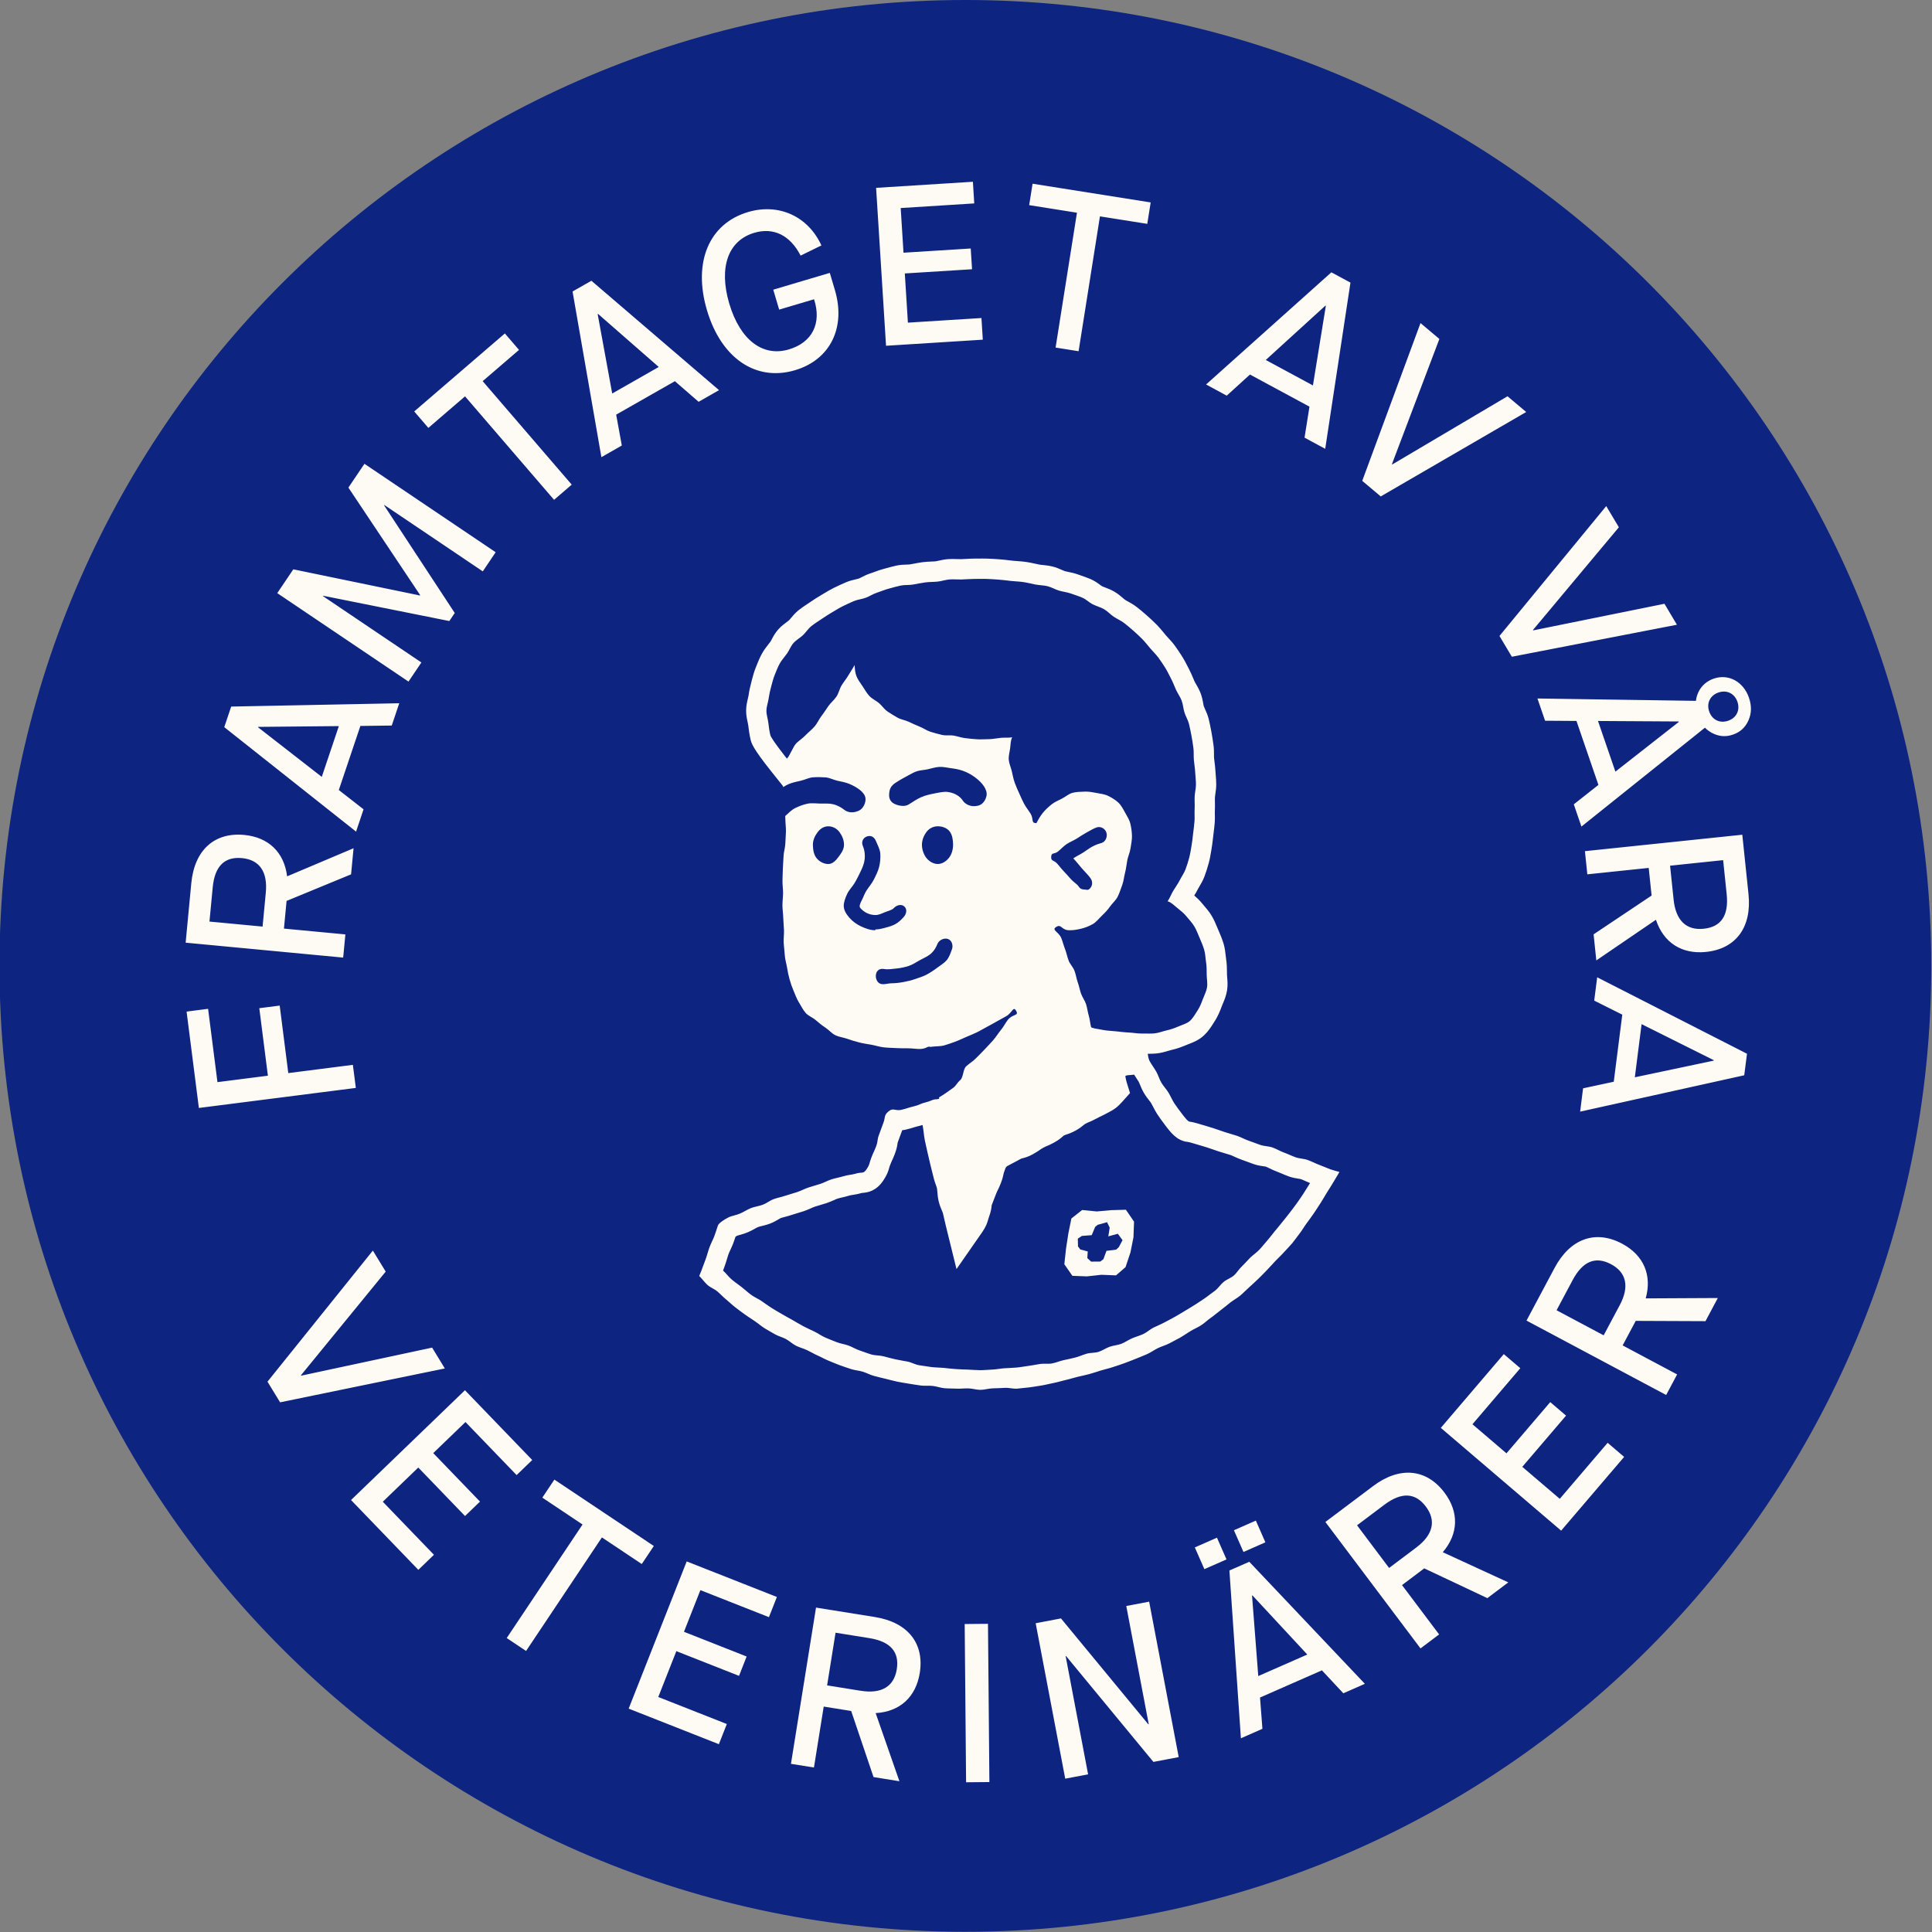 <svg xmlns="http://www.w3.org/2000/svg" width="100" height="100" fill="none">
  <rect width="100%" height="100%" fill="#808080" stroke="none"/>
  <g clip-path="url(#a)">
    <path fill="#0D2481" d="M49.968 99.989c27.611 0 49.994-22.383 49.994-49.995C99.962 22.383 77.579 0 49.968 0S-.027 22.383-.027 49.994c0 27.611 22.383 49.995 49.994 49.995Z"/>
    <path fill="#FEFAF4" d="m10.294 57.35-.637-4.991 1.114-.143.484 3.795 2.611-.333-.445-3.494 1.056-.135.445 3.494 3.343-.427.153 1.195-8.125 1.037.001.001Zm4.578-11.995 3.428-1.45-.128 1.351-3.339 1.376-.136 1.432 3.18.301-.114 1.2-8.154-.772.292-3.075c.162-1.712 1.191-2.649 2.74-2.502 1.258.119 2.066.901 2.219 2.137h.012l.001.002Zm-1.114.846c.103-1.083-.332-1.7-1.23-1.785-.908-.086-1.415.418-1.519 1.525l-.167 1.759 2.749.26.167-1.759Zm4.895-8.626-1.116 3.316 1.281.999-.388 1.154-6.822-5.407.358-1.065 8.699-.172-.388 1.154-1.624.021h-.001Zm-1.114.008-4.174.04-.007.022 3.297 2.566.884-2.629v.001Zm-3.188-6.883.831-1.232 6.552 1.354.013-.019-3.714-5.565.831-1.232 6.792 4.578-.667.99-5.093-3.433-.013.019 3.655 5.568-.281.417-6.526-1.308-.013.019 5.093 3.433-.667.99-6.792-4.578-.001.001Zm9.719-10.185-1.898 1.633-.732-.852 4.692-4.037.732.852-1.881 1.618 4.609 5.356-.914.786-4.609-5.356h.001Zm10.863-.785-3.04 1.732.292 1.598-1.057.603-1.493-8.576.976-.555 6.606 5.662-1.057.603-1.227-1.066v-.001Zm-.836-.735-3.142-2.748-.02.011.753 4.109 2.409-1.373v.001Zm4.623-8.02c1.581-.469 3.103.213 3.796 1.728l-1.076.527c-.546-1.058-1.403-1.475-2.401-1.179-1.357.403-1.847 1.794-1.291 3.667.556 1.873 1.726 2.77 3.083 2.368 1.211-.36 1.71-1.35 1.304-2.596l-1.806.536-.306-1.032 2.927-.87.263.886c.58 1.952-.245 3.612-2.062 4.152-2.03.603-3.822-.622-4.558-3.101-.736-2.479.096-4.483 2.126-5.086h.001Zm6.627-1.252 5.01-.315.07 1.121-3.807.239.145 2.312 3.48-.218.068 1.074-3.48.218.16 2.546 3.807-.239.07 1.121-5.009.315-.514-8.174-.001-.001Zm10.396 1.287-2.473-.392.176-1.109 6.113.969-.176 1.109-2.45-.388-1.105 6.98-1.191-.189 1.106-6.98h.001Zm12.034 10.038-3.079-1.662-1.202 1.093-1.07-.578 6.486-5.806.988.533-1.307 8.603-1.07-.578.255-1.605Zm.18-1.099.668-4.12-.02-.011-3.088 2.814 2.44 1.318Zm5.569-3.226.976.821-2.456 6.481.018.015 5.965-3.529.967.814-7.529 4.37-.958-.806 3.016-8.166.002-.001Zm9.613 9.473.653 1.095-4.445 5.317.012.02 6.793-1.377.646 1.085-8.545 1.657-.641-1.076 5.528-6.724v.002Zm-.406 14.429-1.136-3.309-1.624-.011-.395-1.151 8.704.129.365 1.062-6.793 5.438-.395-1.151 1.275-1.006Zm.879-.685 3.285-2.575-.007-.022-4.178-.025.901 2.623-.001-.001Zm6.915-3.821c.141.409.137.794-.023 1.158-.159.364-.42.614-.807.747-.387.133-.746.095-1.096-.093-.35-.189-.589-.491-.73-.9-.289-.841.067-1.643.831-1.906.764-.262 1.537.153 1.826.994Zm-.598.205c-.148-.431-.55-.628-.982-.48-.431.148-.628.55-.48.982.148.431.549.628.982.48.431-.148.628-.55.48-.982ZM85.7 47.614l-3.075 2.097-.141-1.35 3.002-2.007-.149-1.431-3.177.332-.125-1.199 8.146-.851.321 3.072c.179 1.711-.645 2.832-2.193 2.994-1.256.132-2.203-.476-2.596-1.658h-.012l-.001.003Zm.926-1.05c.113 1.083.661 1.602 1.557 1.508.907-.095 1.305-.689 1.189-1.794l-.183-1.757-2.746.287.183 1.757v-.001Zm-3.098 9.424.441-3.47-1.453-.727.154-1.207 7.754 3.957-.142 1.115-8.495 1.882.153-1.207 1.588-.341.001-.001Zm1.091-.228 4.084-.862.003-.023-3.738-1.866-.349 2.751Zm-65.32 8.969.665 1.089-4.387 5.366.012.02 6.778-1.452.658 1.079-8.527 1.753-.653-1.069 5.454-6.785v-.001Zm4.766 7.227 3.483 3.614-.808.78-2.647-2.746-1.668 1.608 2.42 2.51-.775.747-2.42-2.51-1.836 1.77 2.647 2.746-.808.78-3.483-3.614 5.897-5.684-.002-.001Zm6.088 6.952-2.082-1.391.624-.934 5.147 3.437-.624.934-2.063-1.378-3.925 5.877-1.002-.669 3.925-5.877v.001Zm5.39 1.91 4.669 1.841-.412 1.045-3.548-1.399-.85 2.156 3.244 1.279-.394 1.002-3.244-1.279-.935 2.373 3.548 1.399-.412 1.044-4.669-1.841 3.004-7.62v-.001Zm9.785 7.863 1.226 3.515-1.34-.215-1.157-3.421-1.421-.228-.506 3.154-1.19-.191 1.297-8.087 3.05.489c1.698.272 2.567 1.36 2.32 2.896-.2 1.248-1.032 2.003-2.277 2.076l-.002.011-.001.001Zm-.772-1.167c1.074.172 1.719-.222 1.861-1.111.144-.901-.326-1.439-1.424-1.615l-1.744-.28-.437 2.727 1.744.28v-.001Zm5.377-3.455 1.205-.011.073 8.191-1.206.011-.073-8.191h.001Zm3.673-.041 1.31-.249 4.519 5.478.023-.005-1.162-6.116 1.184-.225 1.53 8.046-1.31.249-4.519-5.478-.023.005 1.162 6.116-1.184.225-1.53-8.047-.001.001Zm8.238-3.924 1.146-.504.494 1.125-1.146.504-.494-1.125Zm6.578 6.363-3.203 1.407.124 1.619-1.114.49-.595-8.684 1.029-.452 5.983 6.317-1.114.49-1.109-1.187h-.002Zm-4.554-7.252 1.135-.499.494 1.125-1.135.499-.494-1.125Zm3.798 6.433-2.839-3.059-.021.009.322 4.165 2.539-1.115h-.001Zm7.023-5.291 3.381 1.556-1.084.816-3.267-1.54-1.15.865 1.92 2.553-.963.725-4.924-6.545 2.469-1.857c1.374-1.034 2.76-.905 3.695.338.76 1.01.726 2.133-.084 3.08l.007.009-.001.001Zm-1.376-.254c.869-.654 1.032-1.392.491-2.111-.549-.73-1.262-.763-2.151-.095l-1.412 1.062L71.9 81.157l1.412-1.062Zm1.264-6.188 3.26-3.817.854.73-2.477 2.901 1.761 1.505 2.265-2.651.819.699-2.265 2.651 1.94 1.656 2.477-2.9.854.73-3.26 3.817-6.228-5.319.001-.002Zm10.615-6.701 3.722-.019-.638 1.198-3.611-.015-.677 1.27 2.82 1.502-.567 1.064-7.229-3.851 1.453-2.726c.808-1.518 2.119-1.987 3.493-1.256 1.116.594 1.56 1.627 1.225 2.827l.01.006h-.001Zm-1.355.353c.512-.96.347-1.697-.448-2.121-.806-.429-1.467-.158-1.99.823l-.831 1.559 2.437 1.298.831-1.559h.001Zm-14.955-7.024c-.199-.074-.394-.166-.595-.239-.201-.074-.392-.178-.594-.251-.204-.074-.433-.071-.635-.143-.204-.073-.396-.171-.597-.243-.205-.073-.391-.192-.591-.262-.206-.073-.437-.065-.635-.134-.208-.072-.408-.152-.606-.22-.209-.072-.399-.182-.594-.249-.213-.073-.423-.123-.616-.188-.218-.074-.421-.145-.608-.207-.233-.077-.443-.131-.617-.186-.349-.11-.562-.151-.607-.151h-.001c-.088 0-.249-.198-.443-.457-.108-.144-.239-.312-.364-.504-.107-.165-.187-.363-.299-.546-.107-.176-.259-.331-.365-.509-.109-.185-.165-.397-.263-.569-.114-.199-.244-.369-.333-.529-.11-.199-.084-.326-.115-.403h.09c.142 0 .259-.006.37-.017.237-.024.436-.083.596-.132.055-.017.108-.033.162-.045.309-.068.569-.169.803-.268.041-.018.083-.033.124-.049.218-.084.516-.199.78-.451.22-.21.364-.44.469-.607.022-.035.044-.07.066-.104.187-.283.293-.567.378-.793.018-.047.037-.093.057-.139.076-.178.169-.399.214-.676.042-.266.021-.502.006-.673-.005-.052-.01-.104-.011-.157v-.104c-.003-.205-.004-.436-.045-.694-.008-.057-.015-.115-.021-.172-.018-.169-.041-.378-.106-.603-.078-.264-.179-.499-.269-.707l-.064-.151c-.074-.178-.158-.379-.276-.581-.129-.219-.276-.39-.394-.527-.032-.039-.066-.076-.096-.115-.143-.176-.29-.313-.423-.427.061-.095.124-.201.182-.317.027-.054.059-.106.09-.159.079-.133.176-.299.253-.499.083-.218.157-.451.228-.713.055-.202.088-.397.119-.585l.022-.13c.033-.188.055-.376.075-.557l.016-.135.018-.148c.02-.167.042-.34.057-.521.012-.156.01-.3.007-.427-.001-.077-.004-.155.001-.236.007-.131.005-.264.003-.4-.002-.082-.005-.164 0-.249.003-.063.014-.123.022-.184.02-.135.045-.303.045-.493 0-.17-.013-.327-.025-.465-.006-.071-.012-.142-.016-.213-.007-.172-.028-.328-.045-.465-.009-.07-.018-.141-.025-.21-.006-.065-.005-.13-.005-.194 0-.136 0-.306-.027-.492-.031-.226-.064-.448-.107-.678l-.014-.074c-.039-.202-.079-.404-.128-.601-.052-.205-.128-.371-.189-.505-.025-.054-.052-.115-.061-.143-.016-.05-.023-.104-.032-.156-.027-.144-.059-.324-.134-.52-.073-.19-.163-.345-.235-.469-.03-.05-.06-.1-.084-.153-.028-.06-.053-.121-.078-.182-.057-.137-.122-.293-.209-.455-.03-.057-.059-.114-.088-.17-.07-.136-.147-.291-.247-.449-.138-.219-.267-.411-.394-.585-.112-.154-.228-.278-.33-.388-.044-.048-.09-.096-.132-.146l-.107-.13c-.102-.124-.218-.265-.354-.405-.172-.177-.349-.337-.514-.484-.195-.173-.37-.32-.541-.451-.158-.122-.314-.208-.439-.277-.054-.03-.108-.058-.16-.093-.042-.028-.078-.063-.117-.096-.107-.093-.255-.22-.444-.329-.173-.1-.339-.163-.473-.214-.057-.021-.113-.042-.168-.069-.025-.015-.056-.041-.089-.064-.121-.09-.287-.212-.507-.305-.17-.071-.333-.128-.491-.182l-.162-.057c-.179-.064-.347-.098-.482-.126-.062-.013-.127-.024-.188-.043-.027-.008-.092-.036-.143-.059-.133-.058-.298-.132-.503-.181-.181-.044-.35-.061-.485-.075-.064-.006-.129-.011-.193-.024-.067-.013-.134-.028-.202-.043-.152-.033-.306-.067-.464-.09-.161-.024-.315-.035-.45-.044-.074-.006-.148-.01-.223-.018l-.191-.022c-.157-.019-.317-.038-.478-.049l-.075-.006c-.195-.014-.394-.028-.594-.034-.085-.003-.17-.004-.254-.004l-.214.002h-.196c-.157.001-.306.009-.453.018-.076.005-.151.009-.226.011h-.055c-.057 0-.114-.001-.171-.003-.077-.002-.153-.005-.23-.005-.077 0-.147.002-.22.006-.199.013-.368.051-.505.082-.061.014-.132.03-.163.033-.074.007-.148.009-.222.012-.134.005-.287.011-.454.033-.161.022-.319.052-.477.082l-.192.035c-.025.005-.097.006-.151.007-.145.004-.327.008-.531.053-.171.037-.34.083-.505.129l-.16.043c-.17.045-.321.101-.454.15-.067.025-.132.049-.198.07-.196.062-.357.143-.485.209-.049.025-.097.053-.148.071-.027.01-.097.026-.154.039-.143.032-.321.072-.516.157-.205.089-.423.186-.635.293-.178.09-.34.187-.482.272l-.13.078c-.202.118-.404.247-.6.382-.049.033-.098.066-.147.098-.136.09-.29.192-.442.313-.178.143-.307.299-.403.413-.032.039-.063.08-.099.114-.02.019-.073.058-.119.092-.121.09-.288.212-.442.387-.161.183-.261.372-.334.51-.021.041-.041.082-.067.119-.035.05-.073.097-.11.144-.098.124-.22.279-.325.469-.115.206-.195.406-.265.581l-.046.114c-.094.228-.151.443-.201.632l-.026.098c-.075.278-.126.516-.158.749-.007.05-.02.099-.032.147-.038.156-.09.368-.093.617-.003.244.043.456.078.61.011.051.023.102.03.154.027.231.059.48.122.747.043.181.101.432 1.058 1.633l.619.776c.004.019.005.035.009.054.098-.062.198-.12.306-.164.2-.08.407-.121.613-.168.21-.047.411-.159.621-.174.217-.016.438-.013.645.002.219.015.421.129.621.173.218.048.428.085.614.162.213.089.398.194.55.313.143.112.27.26.291.426.02.166-.045.359-.157.502-.112.142-.29.206-.457.227-.167.02-.344-.014-.485-.126-.133-.105-.333-.23-.587-.29-.195-.046-.423-.028-.656-.031-.211-.003-.439-.039-.659.006-.211.043-.424.125-.624.221-.194.093-.348.255-.514.406-.004.004-.01.005-.014.008.002.056.006.113.007.169.002.211.034.423.03.637-.004.207-.026.418-.033.638-.007.205-.082.413-.09.634-.007.204-.03.416-.036.639-.006.204-.017.417-.02.641-.004.203.031.417.03.64-.001.204-.034.416-.032.638.002.205.036.417.042.639.005.206.031.418.038.64.007.205-.025.421-.015.643.009.206.043.418.056.639.012.223.081.431.114.633.035.22.077.426.133.624.06.214.129.412.211.602.088.202.157.406.267.582.117.185.209.388.346.547.142.165.368.242.528.38.164.141.323.275.502.39.18.117.325.3.517.394.194.094.42.115.62.187.203.074.407.132.613.186.209.056.421.081.629.119.215.04.419.108.626.133.219.026.433.028.638.04.228.013.442.012.64.012.242 0 .458.044.641.035.334-.018.36-.168.518-.106v-.002c.189-.036.508-.019.705-.076.187-.054.377-.122.565-.19.186-.067.366-.158.548-.235.185-.077.369-.154.546-.236.185-.086.354-.194.523-.281.186-.095.355-.197.517-.285.195-.106.37-.202.518-.287.317-.184.357-.537.508-.281.163.276-.175.158-.424.467-.117.145-.213.35-.368.537-.13.155-.243.348-.394.521-.138.157-.293.314-.444.479-.143.157-.304.306-.456.464-.151.156-.348.265-.504.414-.158.153-.138.565-.298.704-.169.146-.207.284-.373.408-.184.138-.555.392-.729.492.004.022.008.046.012.069-.061.014-.111.026-.121.026-.237 0-.27.084-.557.153-.324.077-.31.136-.634.213-.325.078-.319.101-.643.179-.057.014-.106.018-.151.018-.117 0-.2-.033-.287-.033-.07 0-.143.022-.238.103-.243.207-.147.296-.262.594-.115.297-.105.301-.22.598-.115.297-.044.325-.158.622-.115.298-.134.291-.249.59-.115.299-.065.327-.245.591-.177.258-.211.113-.585.229-.171.053-.393.058-.619.13-.185.058-.397.091-.61.159-.191.061-.377.17-.584.237-.194.063-.398.117-.602.183-.196.065-.384.169-.584.237-.199.068-.406.118-.604.186-.2.07-.411.106-.607.177-.202.072-.374.218-.566.291-.206.077-.424.1-.613.174-.207.082-.384.206-.565.282-.216.093-.44.118-.602.2-.26.132-.442.269-.518.363-.039.047-.097.283-.216.606-.064.174-.173.365-.254.587-.069.188-.118.398-.195.608-.072.195-.146.397-.224.6-.035.09-.073.179-.11.269.148.143.272.325.425.463.153.139.366.209.522.344.156.134.295.288.456.418.16.13.306.278.47.403.164.125.329.25.496.369.168.119.342.231.513.345.171.115.327.255.502.365.174.11.358.206.536.31.178.105.389.149.57.249.181.099.334.249.518.344.183.093.39.142.576.231.186.088.363.196.552.28.189.082.368.188.56.265.191.077.381.161.574.232.194.071.391.134.586.2.195.066.408.076.606.136.197.06.382.165.581.218.198.054.4.102.601.15.2.048.399.106.602.148.202.042.406.07.61.106.203.036.407.064.612.094.204.03.415-.002.62.022.205.024.404.101.609.119.205.018.412.009.619.021.206.012.412-.019.62-.013.205.005.41.076.618.076.207 0 .422-.071.633-.078.212-.006.422-.012.632-.025.212-.013.43.058.64.04.211-.019.423-.041.632-.066.21-.025.419-.066.628-.097.209-.032.415-.091.622-.129.208-.038.41-.108.617-.153.207-.044.407-.112.613-.162.206-.051.413-.09.617-.146.205-.057.404-.124.606-.187.202-.063.411-.105.61-.173.2-.069.404-.128.601-.203.198-.075.396-.148.592-.229.195-.082.395-.155.587-.242.194-.087.366-.216.555-.308.19-.093.4-.147.587-.245.187-.099.378-.194.561-.297.184-.105.356-.23.537-.339.181-.11.382-.191.558-.305.178-.115.331-.269.504-.389.174-.12.331-.263.502-.389.17-.126.331-.263.497-.394.167-.131.358-.229.52-.365.162-.136.306-.293.465-.432.158-.141.312-.285.465-.431.154-.145.297-.3.446-.45.149-.15.285-.311.431-.465.145-.154.304-.294.444-.453.14-.158.293-.305.43-.468.135-.162.255-.338.385-.505.131-.167.234-.352.359-.522.125-.17.251-.339.371-.513.119-.174.232-.352.347-.53.115-.178.22-.36.329-.541.109-.18.231-.354.334-.538.104-.184.227-.362.325-.55-.148-.042-.3-.077-.446-.131h.004Zm-26.013-15.812c-.231 0-.476-.131-.619-.325-.127-.17-.174-.425-.174-.674 0-.249.106-.46.232-.631.143-.194.331-.322.561-.322.231 0 .443.11.586.305.126.17.231.4.231.649 0 .249-.147.446-.274.617-.143.194-.312.382-.543.382Zm2.423 3.428c-.263-.005-.503-.095-.729-.202-.223-.106-.428-.249-.602-.45-.169-.194-.282-.39-.288-.59-.006-.211.081-.432.178-.641.091-.195.258-.359.372-.543.12-.194.219-.405.318-.606.102-.208.191-.425.215-.648.022-.213.004-.447-.094-.68-.084-.2-.009-.403.191-.487.201-.083.39.006.475.206.099.235.218.445.235.66.018.243-.005.488-.06.707-.059.232-.171.448-.273.65-.111.22-.274.399-.388.582-.106.171-.153.329-.211.44-.123.236-.175.365-.098.454.203.233.475.356.773.361.183.002.34-.083.486-.142.181-.072.374-.113.469-.215.148-.158.394-.231.553-.082.158.148.1.394-.048.553-.121.13-.243.255-.406.347-.156.09-.327.139-.505.187-.178.049-.349.096-.529.096-.011 0-.022.043-.033.042v.001Zm3.976 1c-.066.17-.127.39-.281.567-.129.146-.324.256-.501.391-.16.122-.337.238-.528.341-.18.097-.384.154-.585.226-.195.07-.396.116-.605.155-.205.038-.407.065-.619.065-.171 0-.352.07-.523.041-.214-.036-.323-.284-.287-.498.037-.214.204-.32.418-.281.214.036.437-.005.649-.027.216-.022.428-.066.63-.132.21-.07.389-.196.57-.296.202-.112.409-.194.557-.321.199-.172.298-.369.356-.518.078-.203.355-.338.558-.257.203.079.269.344.191.547l-.001-.001Zm-.132-4.771c-.143.194-.364.342-.595.342-.231 0-.462-.139-.606-.333-.126-.17-.215-.415-.215-.664 0-.249.103-.482.229-.654.143-.194.361-.301.592-.301.231 0 .479.084.622.278.126.17.168.427.168.676 0 .249-.07.484-.195.655v.001Zm1.924-3.174c-.036.164-.134.338-.287.436-.109.07-.25.086-.371.086-.216 0-.449-.103-.575-.298-.077-.12-.308-.378-.78-.437-.183-.024-.417.025-.703.082-.201.041-.431.086-.681.197-.195.087-.392.217-.615.361-.153.098-.341.097-.505.061-.164-.036-.35-.104-.448-.257-.098-.152-.084-.351-.048-.515.036-.164.141-.296.293-.394.181-.117.353-.223.523-.31.194-.098.365-.211.544-.278.205-.077.416-.076.6-.117.218-.048.409-.113.594-.124.23-.014.427.04.6.062.235.03.457.068.665.147.223.084.419.193.597.325.191.143.356.295.476.482.098.153.156.325.121.489v-.001Zm1.458-.705c-.069-.189-.101-.39-.148-.585-.049-.199-.138-.389-.156-.586-.018-.206.045-.405.071-.6.027-.202.018-.383.105-.566-.095.018-.187.02-.279.02h-.109c-.065 0-.132.001-.199.008-.203.02-.403.064-.608.069-.147.004-.296.01-.445.01-.057 0-.112-.001-.169-.004-.205-.009-.407-.035-.61-.058-.204-.023-.398-.095-.599-.131-.069-.013-.142-.015-.215-.015-.05 0-.1.001-.15.001-.086 0-.172-.004-.254-.024-.2-.049-.401-.102-.594-.162-.197-.062-.369-.193-.558-.266-.194-.074-.376-.164-.558-.249-.189-.088-.406-.115-.58-.213-.182-.102-.36-.211-.525-.323-.174-.118-.289-.305-.441-.433-.162-.135-.363-.222-.497-.367-.144-.155-.244-.342-.353-.505-.117-.177-.249-.344-.318-.528-.073-.195-.081-.37-.094-.57-.102.194-.21.336-.312.516-.107.191-.249.352-.356.528-.114.187-.156.411-.267.582-.121.184-.296.321-.414.487-.129.181-.24.363-.364.523-.137.177-.22.383-.351.535-.147.172-.321.302-.457.444-.16.169-.34.286-.48.416-.181.169-.366.702-.504.812 0 0-.811-1.017-.858-1.22-.05-.211-.078-.419-.101-.627-.025-.214-.103-.423-.1-.633.002-.214.085-.421.114-.631.03-.211.076-.414.132-.619.056-.205.104-.408.185-.607.081-.195.153-.394.257-.582.103-.183.249-.34.374-.515.121-.17.194-.384.336-.546.137-.157.336-.261.493-.409.151-.143.267-.333.435-.469.163-.131.346-.242.524-.364.172-.118.352-.232.538-.343.18-.105.36-.22.554-.318.187-.094.383-.181.581-.268.192-.083.414-.099.617-.174.196-.073.378-.199.584-.264.2-.063.396-.152.606-.207.202-.054.408-.114.619-.16.205-.044.428-.015.641-.053.206-.036.414-.082.628-.11.208-.029.423-.02.638-.042.209-.02.417-.098.631-.112.051-.004.102-.005.153-.005.132 0 .266.007.401.007.03 0 .058 0 .088-.001.21-.006.422-.028.638-.028h.008c.138 0 .274-.003.41-.003.073 0 .146 0 .219.003.214.007.425.023.632.038.214.015.422.045.63.068.213.023.425.026.63.057.212.031.417.085.62.125.21.041.428.039.63.088.208.051.396.169.595.228.205.061.421.082.617.151.201.072.406.136.596.218.197.083.353.251.539.343.191.095.402.147.582.251.184.106.328.273.501.389.177.118.375.2.541.328.168.13.329.266.484.405.158.141.314.282.46.432.147.152.276.319.411.479.136.161.292.306.417.476.124.17.242.346.354.525.112.178.199.371.298.557.099.185.169.384.257.576.087.191.217.364.292.561.075.196.083.415.147.617.062.2.181.384.233.589.051.203.089.411.13.619.04.205.07.415.099.624.029.207.006.421.026.632.018.208.057.416.067.627.008.209.041.419.04.631 0 .209-.057.418-.067.631-.01.223.011.436-.001.637-.013.225.009.439-.007.64-.018.224-.047.433-.071.632-.026.222-.046.434-.082.632-.038.218-.069.431-.122.628-.056.208-.119.413-.194.608-.074.195-.204.369-.3.563-.091.181-.219.349-.332.539-.104.172-.165.355-.29.54.187.057.324.202.51.354.157.127.328.258.473.439.13.161.288.32.403.515.107.181.185.391.272.595.084.196.172.399.234.609.061.207.064.431.098.645.034.215.029.429.032.645.003.217.051.437.018.651-.034.215-.141.409-.218.613-.075.201-.15.4-.271.584-.117.176-.22.374-.382.529-.147.141-.37.201-.589.293-.19.081-.392.159-.617.208-.206.045-.418.135-.642.158-.087.009-.176.011-.264.011-.103 0-.206-.003-.31-.003h-.119c-.212 0-.421-.043-.625-.051-.23-.009-.447-.041-.654-.061-.243-.025-.466-.032-.653-.066-.361-.066-.643-.103-.658-.159-.05-.188-.061-.395-.121-.593-.057-.19-.076-.396-.139-.591-.062-.191-.196-.359-.262-.551-.066-.193-.101-.394-.169-.583-.07-.194-.095-.4-.165-.585-.073-.196-.235-.353-.305-.533-.076-.201-.112-.406-.18-.58-.083-.214-.132-.416-.196-.577-.14-.347-.523-.417-.274-.584.057-.038.102-.053.141-.053.147 0 .217.212.517.222h.05c.177 0 .38-.029.593-.082.192-.047.397-.122.601-.239.171-.098.303-.272.471-.436.143-.138.29-.283.423-.477.113-.164.296-.307.399-.518.088-.18.155-.39.234-.607.069-.191.086-.412.145-.634.052-.197.069-.413.113-.636.04-.202.137-.404.169-.629.032-.22.077-.431.072-.627-.006-.223-.038-.438-.084-.629-.052-.215-.173-.396-.269-.569-.105-.189-.202-.384-.35-.523-.153-.144-.342-.256-.528-.348-.185-.092-.399-.113-.606-.153-.18-.035-.362-.07-.549-.07-.022 0-.045 0-.069.002-.205.009-.421.006-.625.062-.198.054-.363.206-.551.303-.181.094-.378.169-.542.305-.157.13-.315.27-.447.437-.126.158-.228.33-.324.522h-.006c-.293 0-.115-.192-.306-.502-.092-.149-.225-.307-.331-.504-.09-.167-.167-.355-.254-.545-.082-.179-.165-.364-.234-.556l-.001-.004Zm3.496 4.464c.161.187.342.354.449.52.118.182.073.438-.11.556-.066.042-.147.002-.22.002-.13 0-.226-.037-.301-.155-.081-.127-.27-.23-.406-.386-.121-.141-.251-.281-.373-.411-.158-.168-.277-.335-.361-.417-.165-.159-.297-.098-.283-.327.014-.229.159-.125.342-.263.139-.105.275-.267.455-.39.16-.109.357-.181.526-.287.176-.111.345-.225.508-.314.206-.114.387-.221.53-.266.206-.066.432.063.498.27.065.206-.038.469-.245.534-.106.033-.295.081-.507.202-.145.083-.296.197-.464.305-.152.097-.344.185-.498.293.14.145.302.352.46.536l.001-.003ZM67.806 61.238c-.107.178-.218.355-.331.528-.112.174-.232.343-.35.513-.118.17-.25.33-.372.496-.123.167-.259.322-.387.485-.128.163-.259.321-.393.48-.133.159-.253.329-.39.482-.138.155-.264.32-.406.469-.143.15-.322.264-.469.409-.147.145-.278.306-.43.448-.152.141-.256.334-.413.47-.157.136-.371.203-.531.334-.16.132-.273.321-.438.448-.165.127-.331.251-.499.372-.168.121-.346.229-.518.344-.172.116-.356.214-.531.324-.175.11-.356.212-.534.317-.179.105-.366.194-.547.293-.181.099-.376.173-.561.266-.185.093-.341.245-.529.333-.187.087-.391.141-.582.222-.19.082-.363.209-.555.284-.193.075-.411.083-.607.154-.195.07-.37.197-.568.261-.196.063-.42.04-.619.097-.199.057-.388.147-.589.198-.2.051-.403.093-.606.137-.202.044-.395.131-.599.169-.203.038-.42-.004-.625.028-.204.032-.406.077-.611.102-.205.026-.408.066-.615.084-.205.019-.412.023-.619.036-.206.013-.411.061-.619.068-.206.006-.414.031-.621.031-.207 0-.424-.022-.635-.029-.212-.006-.424-.014-.634-.028-.211-.013-.421-.042-.632-.062-.211-.02-.425-.017-.634-.043-.21-.027-.42-.06-.629-.093-.209-.033-.403-.152-.61-.192-.208-.04-.417-.069-.622-.116-.206-.046-.409-.101-.614-.155-.205-.054-.429-.036-.631-.095-.203-.059-.4-.141-.601-.206-.201-.066-.383-.183-.582-.256-.198-.072-.416-.097-.612-.176-.196-.079-.395-.153-.589-.238-.194-.085-.368-.214-.558-.306-.191-.092-.382-.179-.57-.276-.188-.097-.366-.212-.55-.315-.184-.104-.371-.201-.553-.31-.18-.109-.368-.208-.545-.323-.177-.115-.348-.239-.522-.359-.174-.12-.377-.201-.547-.327-.169-.126-.326-.271-.492-.403-.166-.131-.344-.248-.506-.385-.161-.136-.291-.322-.449-.464.028-.075.056-.15.083-.224.047-.131.088-.261.126-.389.023-.078.045-.154.07-.224.032-.09.072-.172.108-.249.055-.117.105-.227.144-.332.046-.126.085-.24.117-.337.027-.016.058-.033.093-.052.033-.011.07-.02.106-.031.118-.032.278-.076.45-.15.127-.055.237-.115.334-.169.076-.042.148-.082.201-.102.026-.01.104-.029.161-.043.12-.029.27-.064.432-.125.181-.068.324-.152.44-.22.042-.025.099-.058.114-.066.071-.026.145-.043.22-.063.127-.033.254-.068.379-.111.087-.031.176-.056.264-.082.111-.032.221-.065.331-.102.143-.048.268-.104.377-.152.067-.03.133-.06.201-.083.095-.031.191-.059.286-.087.105-.031.209-.062.31-.094.158-.052.296-.114.407-.163.058-.026.115-.054.172-.072.084-.027.168-.045.248-.064.124-.029.244-.058.357-.093.048-.015.124-.027.205-.04.121-.019.259-.042.409-.088.017-.005.039-.009.067-.011.315-.022.721-.114 1.072-.626.199-.291.26-.473.314-.665.01-.036.021-.079.046-.143.045-.117.072-.175.098-.232.041-.088.082-.176.151-.357.093-.243.121-.41.14-.547l.006-.035c.003-.011.007-.023.014-.04.062-.163.092-.245.121-.328.023-.068.047-.136.099-.269 0 0 0-.002.001-.003.067-.007.133-.019.2-.035.2-.047.298-.079.396-.11.061-.019.123-.039.248-.069.08-.018.148-.038.209-.057.007.052.016.106.027.161.014.074.021.149.031.224.014.125.03.267.062.421.025.122.053.244.081.366.02.089.041.178.06.268.026.121.056.242.084.362.021.089.043.178.063.267.028.123.059.244.091.366.023.087.046.173.066.26.038.168.088.305.127.415.019.055.041.108.055.169.007.032.015.124.019.185.011.138.025.309.069.488.046.194.113.351.166.479.018.045.041.088.052.13.025.102.048.207.071.309.027.118.052.232.078.336l.555 2.253 1.325-1.904c.201-.29.265-.482.317-.67.01-.035.02-.077.043-.138.095-.252.119-.425.134-.569v-.017l.009-.025c.054-.14.081-.208.107-.278.03-.074.059-.15.117-.3.036-.093.058-.139.081-.183.04-.079.095-.187.169-.382.077-.203.106-.329.132-.451.012-.057.016-.073.042-.143.026-.069.045-.124.062-.171l.005-.016c.008-.01.018-.02.028-.032.016-.018.028-.032.04-.045.008-.005.018-.009.028-.014.043-.023.094-.05.157-.084.122-.068.185-.099.247-.131.079-.04.158-.08.318-.17l.031-.007c.144-.034.319-.082.562-.216.187-.104.289-.175.363-.227.042-.03.084-.058.172-.107.088-.048.133-.068.18-.086.084-.035.199-.083.387-.186.225-.124.353-.232.455-.325l.026-.023c.009-.006.021-.013.036-.021.028-.015.058-.028.092-.038.131-.04.276-.089.492-.207.209-.115.325-.207.427-.293.042-.034.045-.038.095-.066.084-.046.117-.06.175-.083.085-.035.203-.083.394-.188.106-.058.162-.084.218-.11.088-.041.175-.082.343-.174l.108-.058c.277-.147.412-.244.668-.53l.396-.443-.176-.568c-.02-.066-.036-.146-.054-.24-.005-.024-.009-.048-.014-.074.013-.006.025-.013.037-.018l.037-.015c.044-.01.045-.01.094-.013.083-.004.173-.009.288-.027.032.049.064.1.098.151.046.07.096.143.142.222.013.023.042.093.062.143.051.123.113.277.208.437.089.152.187.278.266.379.038.048.078.095.108.147.038.062.07.128.103.191.059.115.125.246.213.38.121.185.243.347.341.477l.061.082c.277.37.617.827 1.184.875.045.009.173.038.39.106.079.025.165.05.256.076.107.03.224.065.348.105.103.033.209.07.321.109l.281.096c.106.036.217.068.331.101.092.027.186.054.281.086.064.022.127.053.191.082.109.05.245.113.399.166.093.032.189.068.284.103.105.039.21.078.318.116.194.068.374.095.506.114.044.006.09.01.127.02.043.015.11.048.181.083.11.055.248.121.406.178.08.029.157.063.236.097.119.051.237.101.358.145.191.069.37.098.501.119.046.007.093.012.13.023.077.028.152.063.226.096.081.037.162.073.244.106l.015-.005c-.005.004-.007.005-.013.009l.005-.002Z"/>
    <path fill="#FEFAF4" d="m57.521 62.637-.755.067-.754-.074-.558.439-.157.781-.121.79-.086.797.416.6.752.028.753-.082.753.03.494-.426.254-.762.156-.783.03-.809-.422-.617-.753.021h-.001Zm.392 1.912-.142.131-.5.064-.159.43-.157.123-.48.004-.195-.182.021-.344-.385-.104-.119-.157-.008-.405.212-.138.506-.039.18-.429.132-.107.482-.135.137.281-.072.453.492-.136.244.331-.19.36v-.001Z"/>
  </g>
</svg>